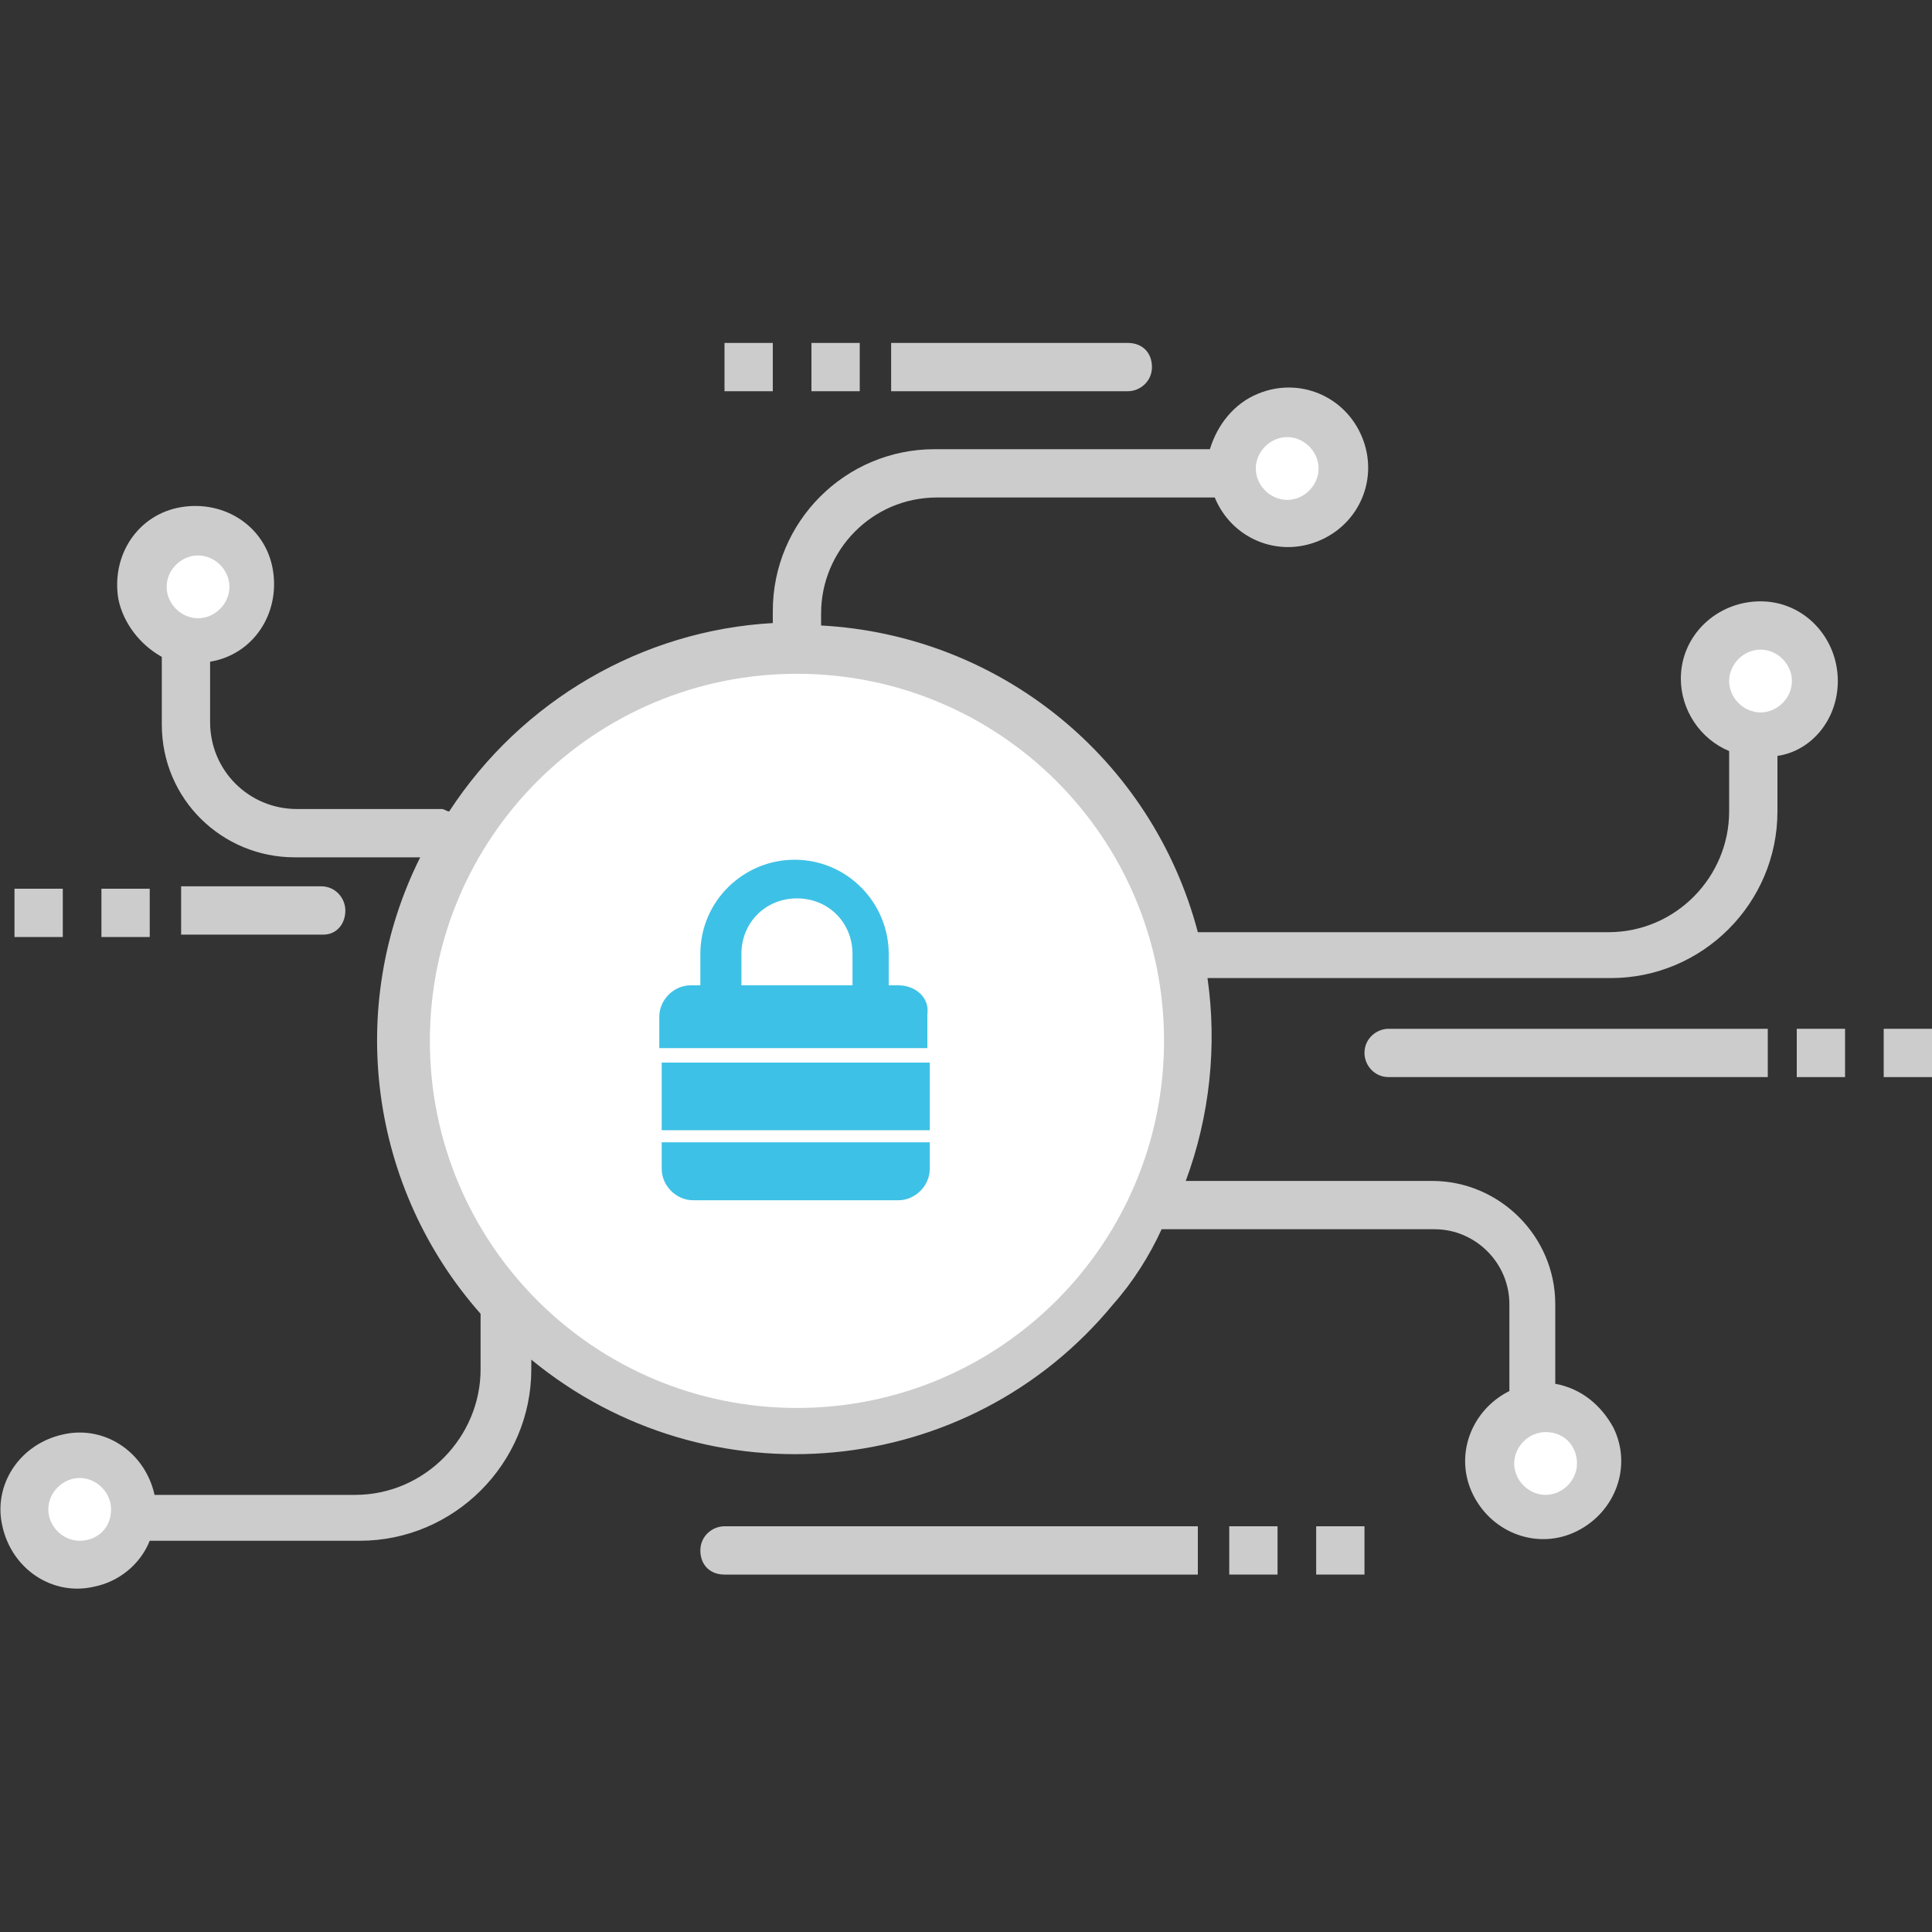 <?xml version="1.0" encoding="UTF-8"?>
<!-- Generator: Adobe Illustrator 25.3.1, SVG Export Plug-In . SVG Version: 6.00 Build 0)  -->
<svg xmlns="http://www.w3.org/2000/svg" xmlns:xlink="http://www.w3.org/1999/xlink" id="Layer_1" x="0px" y="0px" width="80px" height="80px" viewBox="0 0 80 80" style="enable-background:new 0 0 80 80;" xml:space="preserve">
<rect x="0" y="0" width="80" height="80" fill="#333333" stroke="none"/>
<style type="text/css">
	.st0{fill:#CCCCCC;}
	.st1{fill:#FFFFFF;}
	.st2{fill:#3EC1E6;}
</style>
<g>
	<path class="st0" d="M76.1,28.2c0-1.8-1.4-3.3-3.2-3.3c-1.8,0-3.3,1.4-3.3,3.2c0,1.3,0.8,2.5,2,3v2.5c0,2.7-2.2,5-5,5H49.6   c-1.9-7.2-8.2-12.3-15.6-12.7v-0.5c0-2.6,2.1-4.8,4.8-4.8h11.5c0.7,1.7,2.6,2.5,4.3,1.8c1.7-0.7,2.5-2.6,1.8-4.3   c-0.7-1.7-2.6-2.5-4.3-1.8c-1,0.4-1.7,1.3-2,2.3H38.7c-3.7,0-6.7,3-6.7,6.7v0.5c-5.4,0.3-10.4,3.2-13.4,7.8c-0.1,0-0.2-0.1-0.3-0.1   h-6c-2,0-3.6-1.6-3.6-3.6v-2.5c1.8-0.3,2.9-2,2.6-3.8c-0.3-1.8-2-2.9-3.8-2.6c-1.8,0.3-2.9,2-2.6,3.8c0.2,1,0.9,1.9,1.8,2.4V30   c0,3.1,2.5,5.5,5.5,5.5h5.2c-3.1,6.2-2.1,13.7,2.5,18.9v2.3c0,2.8-2.3,5.2-5.2,5.2H6.4c-0.4-1.8-2.1-2.9-3.8-2.5   c-1.8,0.4-2.9,2.1-2.5,3.8c0.4,1.8,2.1,2.9,3.8,2.5c1-0.2,1.9-0.9,2.3-1.9h8.7c3.9,0,7.1-3.2,7.1-7.1v-0.4c7.3,6,18.1,5,24.1-2.3   c0.8-0.9,1.5-2,2-3.1h11.3c1.7,0,3.1,1.4,3.1,3.1l0,0v3.4c0,0.1,0,0.1,0,0.2c-1.6,0.8-2.3,2.7-1.5,4.3c0.8,1.6,2.7,2.3,4.3,1.5   c1.6-0.8,2.3-2.7,1.5-4.3c-0.5-0.9-1.3-1.6-2.4-1.8v-3.3c0-2.8-2.3-5.1-5.1-5.1H49.1c1-2.7,1.3-5.6,0.9-8.4h16.7   c3.8,0,6.9-3.1,6.9-6.9v-2.3C75,31.1,76.1,29.8,76.1,28.2z"></path>
	<path class="st1" d="M33,58.3c-8.4,0-15.2-6.8-15.2-15.2S24.6,27.9,33,27.9s15.2,6.8,15.2,15.2l0,0C48.2,51.5,41.4,58.3,33,58.3z"></path>
	<path class="st1" d="M53.3,18.1c0.7,0,1.3,0.6,1.3,1.3s-0.6,1.3-1.3,1.3c-0.7,0-1.3-0.6-1.3-1.3S52.6,18.1,53.3,18.1L53.3,18.1z"></path>
	<path class="st1" d="M8.2,23c0.7,0,1.3,0.6,1.3,1.3c0,0.7-0.6,1.3-1.3,1.3c-0.7,0-1.3-0.6-1.3-1.3l0,0C6.9,23.6,7.5,23,8.2,23   C8.2,23,8.2,23,8.2,23z"></path>
	<path class="st1" d="M3.3,63.8c-0.7,0-1.3-0.6-1.3-1.3c0-0.7,0.6-1.3,1.3-1.3s1.3,0.6,1.3,1.3l0,0C4.6,63.3,4,63.8,3.3,63.8z"></path>
	<path class="st1" d="M65.3,60.6c0,0.7-0.6,1.3-1.3,1.3c-0.7,0-1.3-0.6-1.3-1.3c0-0.7,0.6-1.3,1.3-1.3c0,0,0,0,0,0   C64.8,59.3,65.3,59.9,65.3,60.6z"></path>
	<path class="st1" d="M72.9,26.9c0.7,0,1.3,0.6,1.3,1.3c0,0.7-0.6,1.3-1.3,1.3c-0.7,0-1.3-0.6-1.3-1.3   C71.6,27.5,72.2,26.9,72.9,26.9L72.9,26.9z"></path>
	<rect x="78" y="42.6" class="st0" width="2" height="2"></rect>
	<rect x="74.4" y="42.6" class="st0" width="2" height="2"></rect>
	<path class="st0" d="M57.5,42.6c-0.5,0-1,0.4-1,1c0,0.5,0.4,1,1,1h15.7v-2H57.5z"></path>
	<rect x="0.6" y="36.8" class="st0" width="2" height="2"></rect>
	<rect x="4.2" y="36.8" class="st0" width="2" height="2"></rect>
	<path class="st0" d="M14.3,37.7c0-0.5-0.4-1-1-1H7.5v2h5.9C13.9,38.7,14.3,38.3,14.3,37.7z"></path>
	<rect x="30" y="14.2" class="st0" width="2" height="2"></rect>
	<rect x="33.6" y="14.2" class="st0" width="2" height="2"></rect>
	<path class="st0" d="M46.7,16.2c0.5,0,1-0.4,1-1s-0.4-1-1-1h-9.8v2H46.7z"></path>
	<rect x="54.5" y="63.2" class="st0" width="2" height="2"></rect>
	<rect x="50.9" y="63.2" class="st0" width="2" height="2"></rect>
	<path class="st0" d="M30,63.2c-0.5,0-1,0.4-1,1s0.4,1,1,1h19.6v-2H30z"></path>
</g>
<g>
	<path class="st1" d="M40.1,42c0-1.1-0.7-2.1-1.6-2.6v0c0-3-2.5-5.5-5.5-5.5c-3,0-5.5,2.5-5.5,5.5v0c-1,0.5-1.6,1.4-1.6,2.6v1.3   c0,0.1,0,0.2,0.1,0.3c0,0.1-0.1,0.2-0.1,0.3v2.8c0,0.1,0,0.2,0.1,0.3c0,0.1-0.1,0.2-0.1,0.3v1.1c0,1.6,1.3,2.9,2.9,2.9h8.5   c1.6,0,2.9-1.3,2.9-2.9v-1.1c0-0.1,0-0.2-0.1-0.3c0-0.1,0.1-0.2,0.1-0.3v-2.8c0-0.1,0-0.2-0.1-0.3c0-0.1,0.1-0.2,0.1-0.3L40.1,42   L40.1,42L40.1,42z"></path>
	<g>
		<path class="st2" d="M37.2,40.8h-0.4v-1.3c0-2.1-1.7-3.9-3.9-3.9c-2.1,0-3.9,1.7-3.9,3.9v1.3h-0.4c-0.7,0-1.3,0.6-1.3,1.3v1.3    h11.1V42C38.5,41.3,37.9,40.8,37.2,40.8z"></path>
		<path class="st1" d="M35.3,40.8h-4.6v-1.3c0-1.3,1-2.3,2.3-2.3c1.3,0,2.3,1,2.3,2.3L35.3,40.8L35.3,40.8z"></path>
		<rect x="27.4" y="44" class="st2" width="11.1" height="2.8"></rect>
		<path class="st2" d="M27.4,48.4c0,0.7,0.6,1.3,1.3,1.3h8.5c0.7,0,1.3-0.6,1.3-1.3v-1.1H27.4L27.4,48.4L27.4,48.4z"></path>
	</g>
</g>
</svg>
